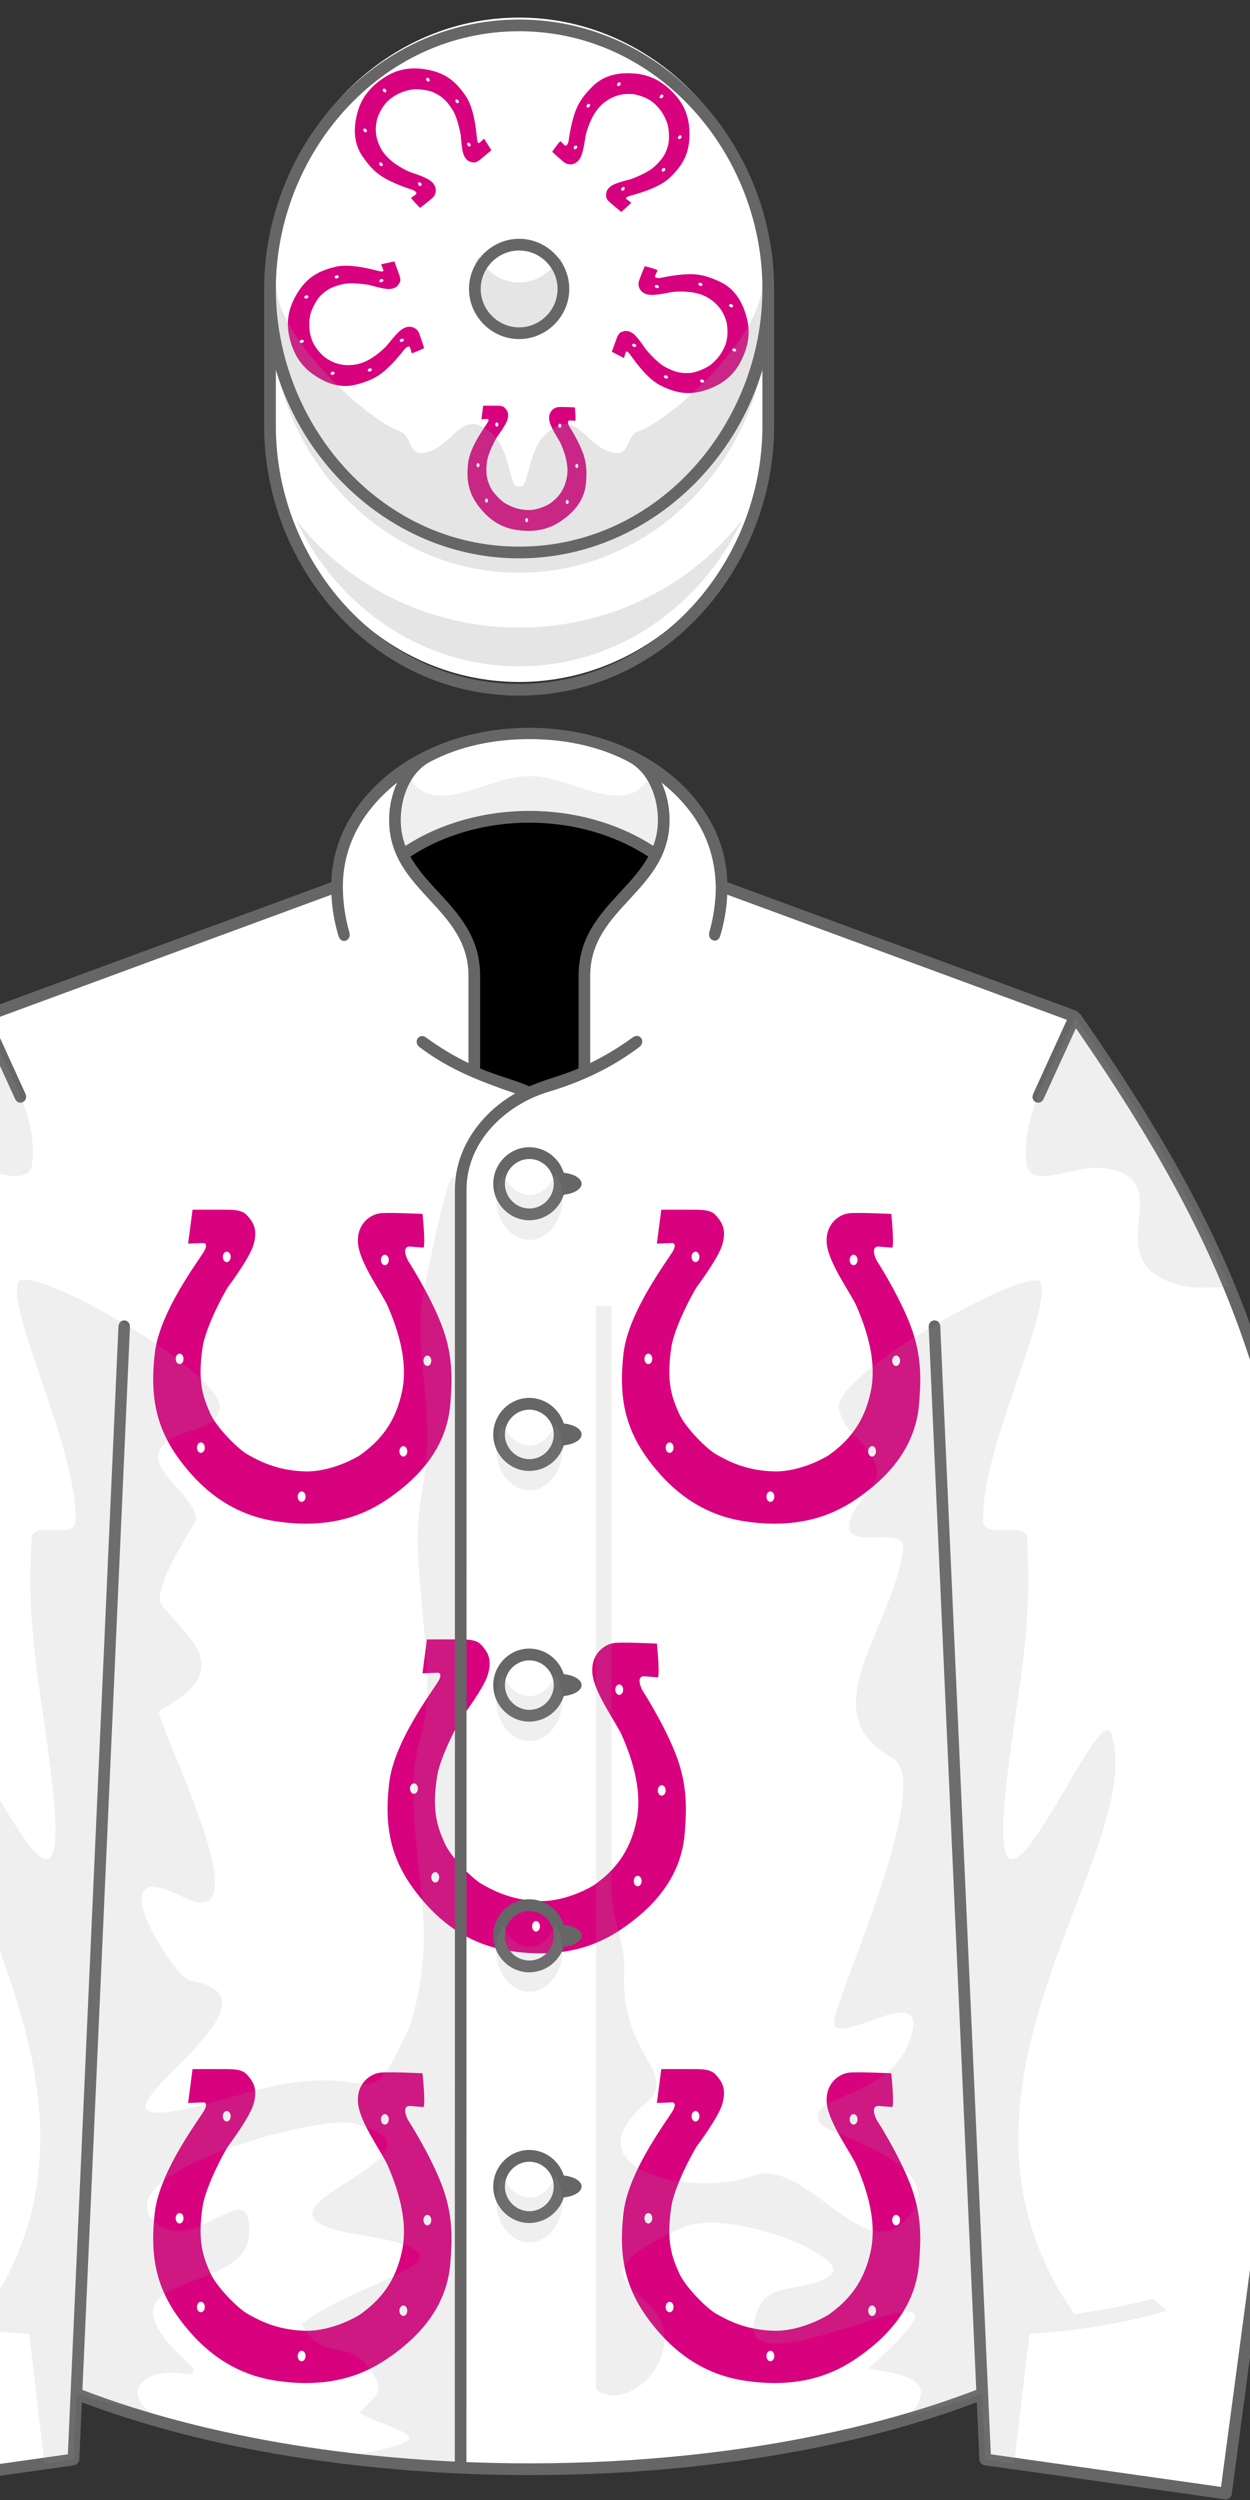 <?xml version="1.0"?>
<!DOCTYPE svg PUBLIC '-//W3C//DTD SVG 1.0//EN'
          'http://www.w3.org/TR/2001/REC-SVG-20010904/DTD/svg10.dtd'>
<svg stroke-dasharray="none" shape-rendering="auto" xmlns="http://www.w3.org/2000/svg" font-family="&apos;Dialog&apos;" text-rendering="auto" fill-opacity="1" contentScriptType="text/ecmascript" color-interpolation="auto" color-rendering="auto" preserveAspectRatio="xMidYMid meet" font-size="12" fill="black" xmlns:xlink="http://www.w3.org/1999/xlink" stroke="black" image-rendering="auto" stroke-miterlimit="10" zoomAndPan="magnify" version="1.0" stroke-linecap="square" stroke-linejoin="miter" contentStyleType="text/css" font-style="normal" stroke-width="1" stroke-dashoffset="0" font-weight="normal" stroke-opacity="1" viewBox="230 200 160 320">
<rect x="230" y="200" width="160" height="320" fill="#333333" stroke="none"/>
<!--Generated by the Batik Graphics2D SVG Generator--><defs id="genericDefs"/>
  <g>
  <g fill="white" stroke="white">
    <path d="M355.731 506.441 L356.107 514.837 L386.925 519.202 L399.771 422.891 C394.808 382.002 391.371 364.231 367.582 330.137 L322.585 313.557 C322.536 300.809 308.787 293.878 297.756 293.878 C286.73 293.878 272.972 300.816 272.926 313.558 L227.929 330.138 C204.139 364.232 200.702 382.003 195.739 422.892 L208.585 519.203 L239.403 514.838 L239.779 506.442 C258.207 513.635 278.124 516.092 297.756 516.092 C317.328 516.092 337.37 513.609 355.731 506.441 L355.731 506.441 Z" stroke="none" fill-rule="evenodd"/>
      <path fill="rgb(216,2,127)" d="M267.014 371.555 C267.014 371.555 274.491 371.532 276.811 371.555 C280.815 371.595 281.654 372.385 282.758 373.744 C284.384 375.745 285.07 377.75 283.985 381.419 C282.88 385.158 276.811 393.213 276.811 393.213 C273.203 399.399 270.409 406.138 269.851 409.713 C268.24 420.026 270.217 424.321 271.913 428.276 C273.568 432.134 279.648 438.331 282.484 439.879 C285.32 441.427 290.219 444.262 298.211 444.521 C306.203 444.779 313.599 440.08 313.599 440.08 C319.123 436.191 323.625 431.077 325.467 422.073 C327.363 412.805 323.422 403.043 321.416 398.37 C319.983 395.035 313.681 386.512 313.166 381.097 C312.648 375.681 316.453 372.962 319.097 372.587 C320.509 372.215 331.152 372.722 331.152 372.722 C331.152 372.722 331.975 380.589 331.46 382.135 L328.12 381.87 C324.768 381.354 327.09 385.735 327.09 385.735 C327.09 385.735 333.167 395.095 336.518 403.86 C339.871 412.627 339.333 419.758 338.949 425.183 C338.358 433.529 334.678 442.329 323.83 450.514 C317.932 454.967 308.076 461.156 290.221 458.441 C282.216 457.226 273.721 453.543 265.986 444.521 C257.561 434.691 254.832 425.517 256.51 411.432 C257.917 399.631 269.338 384.964 270.368 382.902 C271.399 380.838 270.11 380.838 270.11 380.838 L265.778 381.009 L267.014 371.555 L267.014 371.555 ZM276.555 386.163 C277.159 386.163 277.65 385.509 277.65 384.704 C277.65 383.897 277.159 383.245 276.555 383.245 C275.951 383.245 275.462 383.897 275.462 384.704 C275.461 385.509 275.951 386.163 276.555 386.163 L276.555 386.163 ZM320.641 387.024 C321.245 387.024 321.737 386.372 321.737 385.564 C321.737 384.76 321.246 384.107 320.641 384.107 C320.037 384.107 319.548 384.76 319.548 385.564 C319.548 386.372 320.037 387.024 320.641 387.024 L320.641 387.024 ZM332.501 415.127 C333.105 415.127 333.596 414.474 333.596 413.67 C333.596 412.862 333.106 412.21 332.501 412.21 C331.896 412.21 331.408 412.862 331.408 413.67 C331.408 414.474 331.896 415.127 332.501 415.127 L332.501 415.127 ZM325.798 440.394 C326.403 440.394 326.893 439.74 326.893 438.936 C326.893 438.13 326.404 437.476 325.798 437.476 C325.194 437.476 324.705 438.13 324.705 438.936 C324.705 439.739 325.193 440.394 325.798 440.394 L325.798 440.394 ZM297.439 453.026 C298.043 453.026 298.531 452.373 298.531 451.569 C298.531 450.761 298.043 450.109 297.439 450.109 C296.834 450.109 296.344 450.761 296.344 451.569 C296.344 452.373 296.833 453.026 297.439 453.026 L297.439 453.026 ZM269.335 439.362 C269.939 439.362 270.429 438.71 270.429 437.903 C270.429 437.098 269.938 436.445 269.335 436.445 C268.731 436.445 268.241 437.098 268.241 437.903 C268.241 438.71 268.731 439.362 269.335 439.362 L269.335 439.362 ZM263.407 414.61 C264.011 414.61 264.499 413.959 264.499 413.153 C264.499 412.346 264.01 411.695 263.407 411.695 C262.802 411.695 262.311 412.346 262.311 413.153 C262.311 413.959 262.802 414.61 263.407 414.61 L263.407 414.61 Z" fill-rule="evenodd" transform="translate(245,350) scale(0.459,0.459) translate(-246,-361)" stroke="none"/>
      <path fill="rgb(216,2,127)" d="M267.014 371.555 C267.014 371.555 274.491 371.532 276.811 371.555 C280.815 371.595 281.654 372.385 282.758 373.744 C284.384 375.745 285.07 377.75 283.985 381.419 C282.88 385.158 276.811 393.213 276.811 393.213 C273.203 399.399 270.409 406.138 269.851 409.713 C268.24 420.026 270.217 424.321 271.913 428.276 C273.568 432.134 279.648 438.331 282.484 439.879 C285.32 441.427 290.219 444.262 298.211 444.521 C306.203 444.779 313.599 440.08 313.599 440.08 C319.123 436.191 323.625 431.077 325.467 422.073 C327.363 412.805 323.422 403.043 321.416 398.37 C319.983 395.035 313.681 386.512 313.166 381.097 C312.648 375.681 316.453 372.962 319.097 372.587 C320.509 372.215 331.152 372.722 331.152 372.722 C331.152 372.722 331.975 380.589 331.46 382.135 L328.12 381.87 C324.768 381.354 327.09 385.735 327.09 385.735 C327.09 385.735 333.167 395.095 336.518 403.86 C339.871 412.627 339.333 419.758 338.949 425.183 C338.358 433.529 334.678 442.329 323.83 450.514 C317.932 454.967 308.076 461.156 290.221 458.441 C282.216 457.226 273.721 453.543 265.986 444.521 C257.561 434.691 254.832 425.517 256.51 411.432 C257.917 399.631 269.338 384.964 270.368 382.902 C271.399 380.838 270.11 380.838 270.11 380.838 L265.778 381.009 L267.014 371.555 L267.014 371.555 ZM276.555 386.163 C277.159 386.163 277.65 385.509 277.65 384.704 C277.65 383.897 277.159 383.245 276.555 383.245 C275.951 383.245 275.462 383.897 275.462 384.704 C275.461 385.509 275.951 386.163 276.555 386.163 L276.555 386.163 ZM320.641 387.024 C321.245 387.024 321.737 386.372 321.737 385.564 C321.737 384.76 321.246 384.107 320.641 384.107 C320.037 384.107 319.548 384.76 319.548 385.564 C319.548 386.372 320.037 387.024 320.641 387.024 L320.641 387.024 ZM332.501 415.127 C333.105 415.127 333.596 414.474 333.596 413.67 C333.596 412.862 333.106 412.21 332.501 412.21 C331.896 412.21 331.408 412.862 331.408 413.67 C331.408 414.474 331.896 415.127 332.501 415.127 L332.501 415.127 ZM325.798 440.394 C326.403 440.394 326.893 439.74 326.893 438.936 C326.893 438.13 326.404 437.476 325.798 437.476 C325.194 437.476 324.705 438.13 324.705 438.936 C324.705 439.739 325.193 440.394 325.798 440.394 L325.798 440.394 ZM297.439 453.026 C298.043 453.026 298.531 452.373 298.531 451.569 C298.531 450.761 298.043 450.109 297.439 450.109 C296.834 450.109 296.344 450.761 296.344 451.569 C296.344 452.373 296.833 453.026 297.439 453.026 L297.439 453.026 ZM269.335 439.362 C269.939 439.362 270.429 438.71 270.429 437.903 C270.429 437.098 269.938 436.445 269.335 436.445 C268.731 436.445 268.241 437.098 268.241 437.903 C268.241 438.71 268.731 439.362 269.335 439.362 L269.335 439.362 ZM263.407 414.61 C264.011 414.61 264.499 413.959 264.499 413.153 C264.499 412.346 264.01 411.695 263.407 411.695 C262.802 411.695 262.311 412.346 262.311 413.153 C262.311 413.959 262.802 414.61 263.407 414.61 L263.407 414.61 Z" fill-rule="evenodd" transform="translate(245,350) scale(1,1) translate(60,0) scale(0.459,0.459) translate(-246,-361)" stroke="none"/>
      <path fill="rgb(216,2,127)" d="M267.014 371.555 C267.014 371.555 274.491 371.532 276.811 371.555 C280.815 371.595 281.654 372.385 282.758 373.744 C284.384 375.745 285.07 377.75 283.985 381.419 C282.88 385.158 276.811 393.213 276.811 393.213 C273.203 399.399 270.409 406.138 269.851 409.713 C268.24 420.026 270.217 424.321 271.913 428.276 C273.568 432.134 279.648 438.331 282.484 439.879 C285.32 441.427 290.219 444.262 298.211 444.521 C306.203 444.779 313.599 440.08 313.599 440.08 C319.123 436.191 323.625 431.077 325.467 422.073 C327.363 412.805 323.422 403.043 321.416 398.37 C319.983 395.035 313.681 386.512 313.166 381.097 C312.648 375.681 316.453 372.962 319.097 372.587 C320.509 372.215 331.152 372.722 331.152 372.722 C331.152 372.722 331.975 380.589 331.46 382.135 L328.12 381.87 C324.768 381.354 327.09 385.735 327.09 385.735 C327.09 385.735 333.167 395.095 336.518 403.86 C339.871 412.627 339.333 419.758 338.949 425.183 C338.358 433.529 334.678 442.329 323.83 450.514 C317.932 454.967 308.076 461.156 290.221 458.441 C282.216 457.226 273.721 453.543 265.986 444.521 C257.561 434.691 254.832 425.517 256.51 411.432 C257.917 399.631 269.338 384.964 270.368 382.902 C271.399 380.838 270.11 380.838 270.11 380.838 L265.778 381.009 L267.014 371.555 L267.014 371.555 ZM276.555 386.163 C277.159 386.163 277.65 385.509 277.65 384.704 C277.65 383.897 277.159 383.245 276.555 383.245 C275.951 383.245 275.462 383.897 275.462 384.704 C275.461 385.509 275.951 386.163 276.555 386.163 L276.555 386.163 ZM320.641 387.024 C321.245 387.024 321.737 386.372 321.737 385.564 C321.737 384.76 321.246 384.107 320.641 384.107 C320.037 384.107 319.548 384.76 319.548 385.564 C319.548 386.372 320.037 387.024 320.641 387.024 L320.641 387.024 ZM332.501 415.127 C333.105 415.127 333.596 414.474 333.596 413.67 C333.596 412.862 333.106 412.21 332.501 412.21 C331.896 412.21 331.408 412.862 331.408 413.67 C331.408 414.474 331.896 415.127 332.501 415.127 L332.501 415.127 ZM325.798 440.394 C326.403 440.394 326.893 439.74 326.893 438.936 C326.893 438.13 326.404 437.476 325.798 437.476 C325.194 437.476 324.705 438.13 324.705 438.936 C324.705 439.739 325.193 440.394 325.798 440.394 L325.798 440.394 ZM297.439 453.026 C298.043 453.026 298.531 452.373 298.531 451.569 C298.531 450.761 298.043 450.109 297.439 450.109 C296.834 450.109 296.344 450.761 296.344 451.569 C296.344 452.373 296.833 453.026 297.439 453.026 L297.439 453.026 ZM269.335 439.362 C269.939 439.362 270.429 438.71 270.429 437.903 C270.429 437.098 269.938 436.445 269.335 436.445 C268.731 436.445 268.241 437.098 268.241 437.903 C268.241 438.71 268.731 439.362 269.335 439.362 L269.335 439.362 ZM263.407 414.61 C264.011 414.61 264.499 413.959 264.499 413.153 C264.499 412.346 264.01 411.695 263.407 411.695 C262.802 411.695 262.311 412.346 262.311 413.153 C262.311 413.959 262.802 414.61 263.407 414.61 L263.407 414.61 Z" fill-rule="evenodd" transform="translate(245,350) scale(1,1) translate(60,0) scale(1,1) translate(-30,55) scale(0.459,0.459) translate(-246,-361)" stroke="none"/>
      <path fill="rgb(216,2,127)" d="M267.014 371.555 C267.014 371.555 274.491 371.532 276.811 371.555 C280.815 371.595 281.654 372.385 282.758 373.744 C284.384 375.745 285.07 377.75 283.985 381.419 C282.88 385.158 276.811 393.213 276.811 393.213 C273.203 399.399 270.409 406.138 269.851 409.713 C268.24 420.026 270.217 424.321 271.913 428.276 C273.568 432.134 279.648 438.331 282.484 439.879 C285.32 441.427 290.219 444.262 298.211 444.521 C306.203 444.779 313.599 440.08 313.599 440.08 C319.123 436.191 323.625 431.077 325.467 422.073 C327.363 412.805 323.422 403.043 321.416 398.37 C319.983 395.035 313.681 386.512 313.166 381.097 C312.648 375.681 316.453 372.962 319.097 372.587 C320.509 372.215 331.152 372.722 331.152 372.722 C331.152 372.722 331.975 380.589 331.46 382.135 L328.12 381.87 C324.768 381.354 327.09 385.735 327.09 385.735 C327.09 385.735 333.167 395.095 336.518 403.86 C339.871 412.627 339.333 419.758 338.949 425.183 C338.358 433.529 334.678 442.329 323.83 450.514 C317.932 454.967 308.076 461.156 290.221 458.441 C282.216 457.226 273.721 453.543 265.986 444.521 C257.561 434.691 254.832 425.517 256.51 411.432 C257.917 399.631 269.338 384.964 270.368 382.902 C271.399 380.838 270.11 380.838 270.11 380.838 L265.778 381.009 L267.014 371.555 L267.014 371.555 ZM276.555 386.163 C277.159 386.163 277.65 385.509 277.65 384.704 C277.65 383.897 277.159 383.245 276.555 383.245 C275.951 383.245 275.462 383.897 275.462 384.704 C275.461 385.509 275.951 386.163 276.555 386.163 L276.555 386.163 ZM320.641 387.024 C321.245 387.024 321.737 386.372 321.737 385.564 C321.737 384.76 321.246 384.107 320.641 384.107 C320.037 384.107 319.548 384.76 319.548 385.564 C319.548 386.372 320.037 387.024 320.641 387.024 L320.641 387.024 ZM332.501 415.127 C333.105 415.127 333.596 414.474 333.596 413.67 C333.596 412.862 333.106 412.21 332.501 412.21 C331.896 412.21 331.408 412.862 331.408 413.67 C331.408 414.474 331.896 415.127 332.501 415.127 L332.501 415.127 ZM325.798 440.394 C326.403 440.394 326.893 439.74 326.893 438.936 C326.893 438.13 326.404 437.476 325.798 437.476 C325.194 437.476 324.705 438.13 324.705 438.936 C324.705 439.739 325.193 440.394 325.798 440.394 L325.798 440.394 ZM297.439 453.026 C298.043 453.026 298.531 452.373 298.531 451.569 C298.531 450.761 298.043 450.109 297.439 450.109 C296.834 450.109 296.344 450.761 296.344 451.569 C296.344 452.373 296.833 453.026 297.439 453.026 L297.439 453.026 ZM269.335 439.362 C269.939 439.362 270.429 438.71 270.429 437.903 C270.429 437.098 269.938 436.445 269.335 436.445 C268.731 436.445 268.241 437.098 268.241 437.903 C268.241 438.71 268.731 439.362 269.335 439.362 L269.335 439.362 ZM263.407 414.61 C264.011 414.61 264.499 413.959 264.499 413.153 C264.499 412.346 264.01 411.695 263.407 411.695 C262.802 411.695 262.311 412.346 262.311 413.153 C262.311 413.959 262.802 414.61 263.407 414.61 L263.407 414.61 Z" fill-rule="evenodd" transform="translate(245,350) scale(1,1) translate(60,0) scale(1,1) translate(-30,55) scale(1,1) translate(-30,55) scale(0.459,0.459) translate(-246,-361)" stroke="none"/>
      <path fill="rgb(216,2,127)" d="M267.014 371.555 C267.014 371.555 274.491 371.532 276.811 371.555 C280.815 371.595 281.654 372.385 282.758 373.744 C284.384 375.745 285.07 377.75 283.985 381.419 C282.88 385.158 276.811 393.213 276.811 393.213 C273.203 399.399 270.409 406.138 269.851 409.713 C268.24 420.026 270.217 424.321 271.913 428.276 C273.568 432.134 279.648 438.331 282.484 439.879 C285.32 441.427 290.219 444.262 298.211 444.521 C306.203 444.779 313.599 440.08 313.599 440.08 C319.123 436.191 323.625 431.077 325.467 422.073 C327.363 412.805 323.422 403.043 321.416 398.37 C319.983 395.035 313.681 386.512 313.166 381.097 C312.648 375.681 316.453 372.962 319.097 372.587 C320.509 372.215 331.152 372.722 331.152 372.722 C331.152 372.722 331.975 380.589 331.46 382.135 L328.12 381.87 C324.768 381.354 327.09 385.735 327.09 385.735 C327.09 385.735 333.167 395.095 336.518 403.86 C339.871 412.627 339.333 419.758 338.949 425.183 C338.358 433.529 334.678 442.329 323.83 450.514 C317.932 454.967 308.076 461.156 290.221 458.441 C282.216 457.226 273.721 453.543 265.986 444.521 C257.561 434.691 254.832 425.517 256.51 411.432 C257.917 399.631 269.338 384.964 270.368 382.902 C271.399 380.838 270.11 380.838 270.11 380.838 L265.778 381.009 L267.014 371.555 L267.014 371.555 ZM276.555 386.163 C277.159 386.163 277.65 385.509 277.65 384.704 C277.65 383.897 277.159 383.245 276.555 383.245 C275.951 383.245 275.462 383.897 275.462 384.704 C275.461 385.509 275.951 386.163 276.555 386.163 L276.555 386.163 ZM320.641 387.024 C321.245 387.024 321.737 386.372 321.737 385.564 C321.737 384.76 321.246 384.107 320.641 384.107 C320.037 384.107 319.548 384.76 319.548 385.564 C319.548 386.372 320.037 387.024 320.641 387.024 L320.641 387.024 ZM332.501 415.127 C333.105 415.127 333.596 414.474 333.596 413.67 C333.596 412.862 333.106 412.21 332.501 412.21 C331.896 412.21 331.408 412.862 331.408 413.67 C331.408 414.474 331.896 415.127 332.501 415.127 L332.501 415.127 ZM325.798 440.394 C326.403 440.394 326.893 439.74 326.893 438.936 C326.893 438.13 326.404 437.476 325.798 437.476 C325.194 437.476 324.705 438.13 324.705 438.936 C324.705 439.739 325.193 440.394 325.798 440.394 L325.798 440.394 ZM297.439 453.026 C298.043 453.026 298.531 452.373 298.531 451.569 C298.531 450.761 298.043 450.109 297.439 450.109 C296.834 450.109 296.344 450.761 296.344 451.569 C296.344 452.373 296.833 453.026 297.439 453.026 L297.439 453.026 ZM269.335 439.362 C269.939 439.362 270.429 438.71 270.429 437.903 C270.429 437.098 269.938 436.445 269.335 436.445 C268.731 436.445 268.241 437.098 268.241 437.903 C268.241 438.71 268.731 439.362 269.335 439.362 L269.335 439.362 ZM263.407 414.61 C264.011 414.61 264.499 413.959 264.499 413.153 C264.499 412.346 264.01 411.695 263.407 411.695 C262.802 411.695 262.311 412.346 262.311 413.153 C262.311 413.959 262.802 414.61 263.407 414.61 L263.407 414.61 Z" fill-rule="evenodd" transform="translate(245,350) scale(1,1) translate(60,0) scale(1,1) translate(-30,55) scale(1,1) translate(-30,55) scale(1,1) translate(60,0) scale(0.459,0.459) translate(-246,-361)" stroke="none"/>
      <path d="M367.582 330.111 L349.596 369.549 L356.108 514.811 L386.926 519.176 L399.772 422.865 C394.809 381.977 391.371 364.205 367.582 330.111 L367.582 330.111 ZM227.929 330.111 L245.914 369.549 L239.403 514.811 L208.585 519.176 L195.739 422.865 C200.703 381.977 204.14 364.205 227.929 330.111 L227.929 330.111 Z" fill-rule="evenodd" transform="translate(245,350) scale(1,1) translate(60,0) scale(1,1) translate(-30,55) scale(1,1) translate(-30,55) scale(1,1) translate(60,0) scale(1,1) translate(-305,-460)" stroke="none"/>
      <path d="M328.338 253.555 C328.338 272.136 314.013 287.29 296.449 287.29 C278.885 287.29 264.559 272.136 264.559 253.555 C264.559 247.564 264.559 241.976 264.559 235.985 C264.559 217.404 278.884 202.251 296.449 202.251 C314.013 202.251 328.338 217.405 328.338 235.985 C328.338 241.976 328.338 247.563 328.338 253.555 L328.338 253.555 Z" fill-rule="evenodd" transform="translate(245,350) scale(1,1) translate(60,0) scale(1,1) translate(-30,55) scale(1,1) translate(-30,55) scale(1,1) translate(60,0) scale(1,1) translate(-305,-460)" stroke="none"/>
      <path fill="rgb(216,2,127)" d="M267.014 371.555 C267.014 371.555 274.491 371.532 276.811 371.555 C280.815 371.595 281.654 372.385 282.758 373.744 C284.384 375.745 285.07 377.75 283.985 381.419 C282.88 385.158 276.811 393.213 276.811 393.213 C273.203 399.399 270.409 406.138 269.851 409.713 C268.24 420.026 270.217 424.321 271.913 428.276 C273.568 432.134 279.648 438.331 282.484 439.879 C285.32 441.427 290.219 444.262 298.211 444.521 C306.203 444.779 313.599 440.08 313.599 440.08 C319.123 436.191 323.625 431.077 325.467 422.073 C327.363 412.805 323.422 403.043 321.416 398.37 C319.983 395.035 313.681 386.512 313.166 381.097 C312.648 375.681 316.453 372.962 319.097 372.587 C320.509 372.215 331.152 372.722 331.152 372.722 C331.152 372.722 331.975 380.589 331.46 382.135 L328.12 381.87 C324.768 381.354 327.09 385.735 327.09 385.735 C327.09 385.735 333.167 395.095 336.518 403.86 C339.871 412.627 339.333 419.758 338.949 425.183 C338.358 433.529 334.678 442.329 323.83 450.514 C317.932 454.967 308.076 461.156 290.221 458.441 C282.216 457.226 273.721 453.543 265.986 444.521 C257.561 434.691 254.832 425.517 256.51 411.432 C257.917 399.631 269.338 384.964 270.368 382.902 C271.399 380.838 270.11 380.838 270.11 380.838 L265.778 381.009 L267.014 371.555 L267.014 371.555 ZM276.555 386.163 C277.159 386.163 277.65 385.509 277.65 384.704 C277.65 383.897 277.159 383.245 276.555 383.245 C275.951 383.245 275.462 383.897 275.462 384.704 C275.461 385.509 275.951 386.163 276.555 386.163 L276.555 386.163 ZM320.641 387.024 C321.245 387.024 321.737 386.372 321.737 385.564 C321.737 384.76 321.246 384.107 320.641 384.107 C320.037 384.107 319.548 384.76 319.548 385.564 C319.548 386.372 320.037 387.024 320.641 387.024 L320.641 387.024 ZM332.501 415.127 C333.105 415.127 333.596 414.474 333.596 413.67 C333.596 412.862 333.106 412.21 332.501 412.21 C331.896 412.21 331.408 412.862 331.408 413.67 C331.408 414.474 331.896 415.127 332.501 415.127 L332.501 415.127 ZM325.798 440.394 C326.403 440.394 326.893 439.74 326.893 438.936 C326.893 438.13 326.404 437.476 325.798 437.476 C325.194 437.476 324.705 438.13 324.705 438.936 C324.705 439.739 325.193 440.394 325.798 440.394 L325.798 440.394 ZM297.439 453.026 C298.043 453.026 298.531 452.373 298.531 451.569 C298.531 450.761 298.043 450.109 297.439 450.109 C296.834 450.109 296.344 450.761 296.344 451.569 C296.344 452.373 296.833 453.026 297.439 453.026 L297.439 453.026 ZM269.335 439.362 C269.939 439.362 270.429 438.71 270.429 437.903 C270.429 437.098 269.938 436.445 269.335 436.445 C268.731 436.445 268.241 437.098 268.241 437.903 C268.241 438.71 268.731 439.362 269.335 439.362 L269.335 439.362 ZM263.407 414.61 C264.011 414.61 264.499 413.959 264.499 413.153 C264.499 412.346 264.01 411.695 263.407 411.695 C262.802 411.695 262.311 412.346 262.311 413.153 C262.311 413.959 262.802 414.61 263.407 414.61 L263.407 414.61 Z" fill-rule="evenodd" transform="translate(245,350) scale(1,1) translate(60,0) scale(1,1) translate(-30,55) scale(1,1) translate(-30,55) scale(1,1) translate(60,0) scale(1,1) translate(-17,-210) scale(0.183,0.183) translate(-246,-361)" stroke="none"/>
      <path fill="rgb(216,2,127)" d="M267.014 371.555 C267.014 371.555 274.491 371.532 276.811 371.555 C280.815 371.595 281.654 372.385 282.758 373.744 C284.384 375.745 285.07 377.75 283.985 381.419 C282.88 385.158 276.811 393.213 276.811 393.213 C273.203 399.399 270.409 406.138 269.851 409.713 C268.24 420.026 270.217 424.321 271.913 428.276 C273.568 432.134 279.648 438.331 282.484 439.879 C285.32 441.427 290.219 444.262 298.211 444.521 C306.203 444.779 313.599 440.08 313.599 440.08 C319.123 436.191 323.625 431.077 325.467 422.073 C327.363 412.805 323.422 403.043 321.416 398.37 C319.983 395.035 313.681 386.512 313.166 381.097 C312.648 375.681 316.453 372.962 319.097 372.587 C320.509 372.215 331.152 372.722 331.152 372.722 C331.152 372.722 331.975 380.589 331.46 382.135 L328.12 381.87 C324.768 381.354 327.09 385.735 327.09 385.735 C327.09 385.735 333.167 395.095 336.518 403.86 C339.871 412.627 339.333 419.758 338.949 425.183 C338.358 433.529 334.678 442.329 323.83 450.514 C317.932 454.967 308.076 461.156 290.221 458.441 C282.216 457.226 273.721 453.543 265.986 444.521 C257.561 434.691 254.832 425.517 256.51 411.432 C257.917 399.631 269.338 384.964 270.368 382.902 C271.399 380.838 270.11 380.838 270.11 380.838 L265.778 381.009 L267.014 371.555 L267.014 371.555 ZM276.555 386.163 C277.159 386.163 277.65 385.509 277.65 384.704 C277.65 383.897 277.159 383.245 276.555 383.245 C275.951 383.245 275.462 383.897 275.462 384.704 C275.461 385.509 275.951 386.163 276.555 386.163 L276.555 386.163 ZM320.641 387.024 C321.245 387.024 321.737 386.372 321.737 385.564 C321.737 384.76 321.246 384.107 320.641 384.107 C320.037 384.107 319.548 384.76 319.548 385.564 C319.548 386.372 320.037 387.024 320.641 387.024 L320.641 387.024 ZM332.501 415.127 C333.105 415.127 333.596 414.474 333.596 413.67 C333.596 412.862 333.106 412.21 332.501 412.21 C331.896 412.21 331.408 412.862 331.408 413.67 C331.408 414.474 331.896 415.127 332.501 415.127 L332.501 415.127 ZM325.798 440.394 C326.403 440.394 326.893 439.74 326.893 438.936 C326.893 438.13 326.404 437.476 325.798 437.476 C325.194 437.476 324.705 438.13 324.705 438.936 C324.705 439.739 325.193 440.394 325.798 440.394 L325.798 440.394 ZM297.439 453.026 C298.043 453.026 298.531 452.373 298.531 451.569 C298.531 450.761 298.043 450.109 297.439 450.109 C296.834 450.109 296.344 450.761 296.344 451.569 C296.344 452.373 296.833 453.026 297.439 453.026 L297.439 453.026 ZM269.335 439.362 C269.939 439.362 270.429 438.71 270.429 437.903 C270.429 437.098 269.938 436.445 269.335 436.445 C268.731 436.445 268.241 437.098 268.241 437.903 C268.241 438.71 268.731 439.362 269.335 439.362 L269.335 439.362 ZM263.407 414.61 C264.011 414.61 264.499 413.959 264.499 413.153 C264.499 412.346 264.01 411.695 263.407 411.695 C262.802 411.695 262.311 412.346 262.311 413.153 C262.311 413.959 262.802 414.61 263.407 414.61 L263.407 414.61 Z" fill-rule="evenodd" transform="translate(245,350) scale(1,1) translate(60,0) scale(1,1) translate(-30,55) scale(1,1) translate(-30,55) scale(1,1) translate(60,0) scale(1,1) translate(-17,-210) scale(1,1) translate(30,-8) rotate(-70) translate(-10,-10) scale(0.183,0.183) translate(-246,-361)" stroke="none"/>
      <path fill="rgb(216,2,127)" d="M267.014 371.555 C267.014 371.555 274.491 371.532 276.811 371.555 C280.815 371.595 281.654 372.385 282.758 373.744 C284.384 375.745 285.07 377.75 283.985 381.419 C282.88 385.158 276.811 393.213 276.811 393.213 C273.203 399.399 270.409 406.138 269.851 409.713 C268.24 420.026 270.217 424.321 271.913 428.276 C273.568 432.134 279.648 438.331 282.484 439.879 C285.32 441.427 290.219 444.262 298.211 444.521 C306.203 444.779 313.599 440.08 313.599 440.08 C319.123 436.191 323.625 431.077 325.467 422.073 C327.363 412.805 323.422 403.043 321.416 398.37 C319.983 395.035 313.681 386.512 313.166 381.097 C312.648 375.681 316.453 372.962 319.097 372.587 C320.509 372.215 331.152 372.722 331.152 372.722 C331.152 372.722 331.975 380.589 331.46 382.135 L328.12 381.87 C324.768 381.354 327.09 385.735 327.09 385.735 C327.09 385.735 333.167 395.095 336.518 403.86 C339.871 412.627 339.333 419.758 338.949 425.183 C338.358 433.529 334.678 442.329 323.83 450.514 C317.932 454.967 308.076 461.156 290.221 458.441 C282.216 457.226 273.721 453.543 265.986 444.521 C257.561 434.691 254.832 425.517 256.51 411.432 C257.917 399.631 269.338 384.964 270.368 382.902 C271.399 380.838 270.11 380.838 270.11 380.838 L265.778 381.009 L267.014 371.555 L267.014 371.555 ZM276.555 386.163 C277.159 386.163 277.65 385.509 277.65 384.704 C277.65 383.897 277.159 383.245 276.555 383.245 C275.951 383.245 275.462 383.897 275.462 384.704 C275.461 385.509 275.951 386.163 276.555 386.163 L276.555 386.163 ZM320.641 387.024 C321.245 387.024 321.737 386.372 321.737 385.564 C321.737 384.76 321.246 384.107 320.641 384.107 C320.037 384.107 319.548 384.76 319.548 385.564 C319.548 386.372 320.037 387.024 320.641 387.024 L320.641 387.024 ZM332.501 415.127 C333.105 415.127 333.596 414.474 333.596 413.67 C333.596 412.862 333.106 412.21 332.501 412.21 C331.896 412.21 331.408 412.862 331.408 413.67 C331.408 414.474 331.896 415.127 332.501 415.127 L332.501 415.127 ZM325.798 440.394 C326.403 440.394 326.893 439.74 326.893 438.936 C326.893 438.13 326.404 437.476 325.798 437.476 C325.194 437.476 324.705 438.13 324.705 438.936 C324.705 439.739 325.193 440.394 325.798 440.394 L325.798 440.394 ZM297.439 453.026 C298.043 453.026 298.531 452.373 298.531 451.569 C298.531 450.761 298.043 450.109 297.439 450.109 C296.834 450.109 296.344 450.761 296.344 451.569 C296.344 452.373 296.833 453.026 297.439 453.026 L297.439 453.026 ZM269.335 439.362 C269.939 439.362 270.429 438.71 270.429 437.903 C270.429 437.098 269.938 436.445 269.335 436.445 C268.731 436.445 268.241 437.098 268.241 437.903 C268.241 438.71 268.731 439.362 269.335 439.362 L269.335 439.362 ZM263.407 414.61 C264.011 414.61 264.499 413.959 264.499 413.153 C264.499 412.346 264.01 411.695 263.407 411.695 C262.802 411.695 262.311 412.346 262.311 413.153 C262.311 413.959 262.802 414.61 263.407 414.61 L263.407 414.61 Z" fill-rule="evenodd" transform="translate(245,350) scale(1,1) translate(60,0) scale(1,1) translate(-30,55) scale(1,1) translate(-30,55) scale(1,1) translate(60,0) scale(1,1) translate(-17,-210) scale(1,1) translate(30,-8) rotate(-70) translate(-10,-10) scale(1,1) translate(10,10) rotate(70) translate(-8,-25) rotate(-140) translate(-10,-10) scale(0.183,0.183) translate(-246,-361)" stroke="none"/>
      <path fill="rgb(216,2,127)" d="M267.014 371.555 C267.014 371.555 274.491 371.532 276.811 371.555 C280.815 371.595 281.654 372.385 282.758 373.744 C284.384 375.745 285.07 377.75 283.985 381.419 C282.88 385.158 276.811 393.213 276.811 393.213 C273.203 399.399 270.409 406.138 269.851 409.713 C268.24 420.026 270.217 424.321 271.913 428.276 C273.568 432.134 279.648 438.331 282.484 439.879 C285.32 441.427 290.219 444.262 298.211 444.521 C306.203 444.779 313.599 440.08 313.599 440.08 C319.123 436.191 323.625 431.077 325.467 422.073 C327.363 412.805 323.422 403.043 321.416 398.37 C319.983 395.035 313.681 386.512 313.166 381.097 C312.648 375.681 316.453 372.962 319.097 372.587 C320.509 372.215 331.152 372.722 331.152 372.722 C331.152 372.722 331.975 380.589 331.46 382.135 L328.12 381.87 C324.768 381.354 327.09 385.735 327.09 385.735 C327.09 385.735 333.167 395.095 336.518 403.86 C339.871 412.627 339.333 419.758 338.949 425.183 C338.358 433.529 334.678 442.329 323.83 450.514 C317.932 454.967 308.076 461.156 290.221 458.441 C282.216 457.226 273.721 453.543 265.986 444.521 C257.561 434.691 254.832 425.517 256.51 411.432 C257.917 399.631 269.338 384.964 270.368 382.902 C271.399 380.838 270.11 380.838 270.11 380.838 L265.778 381.009 L267.014 371.555 L267.014 371.555 ZM276.555 386.163 C277.159 386.163 277.65 385.509 277.65 384.704 C277.65 383.897 277.159 383.245 276.555 383.245 C275.951 383.245 275.462 383.897 275.462 384.704 C275.461 385.509 275.951 386.163 276.555 386.163 L276.555 386.163 ZM320.641 387.024 C321.245 387.024 321.737 386.372 321.737 385.564 C321.737 384.76 321.246 384.107 320.641 384.107 C320.037 384.107 319.548 384.76 319.548 385.564 C319.548 386.372 320.037 387.024 320.641 387.024 L320.641 387.024 ZM332.501 415.127 C333.105 415.127 333.596 414.474 333.596 413.67 C333.596 412.862 333.106 412.21 332.501 412.21 C331.896 412.21 331.408 412.862 331.408 413.67 C331.408 414.474 331.896 415.127 332.501 415.127 L332.501 415.127 ZM325.798 440.394 C326.403 440.394 326.893 439.74 326.893 438.936 C326.893 438.13 326.404 437.476 325.798 437.476 C325.194 437.476 324.705 438.13 324.705 438.936 C324.705 439.739 325.193 440.394 325.798 440.394 L325.798 440.394 ZM297.439 453.026 C298.043 453.026 298.531 452.373 298.531 451.569 C298.531 450.761 298.043 450.109 297.439 450.109 C296.834 450.109 296.344 450.761 296.344 451.569 C296.344 452.373 296.833 453.026 297.439 453.026 L297.439 453.026 ZM269.335 439.362 C269.939 439.362 270.429 438.71 270.429 437.903 C270.429 437.098 269.938 436.445 269.335 436.445 C268.731 436.445 268.241 437.098 268.241 437.903 C268.241 438.71 268.731 439.362 269.335 439.362 L269.335 439.362 ZM263.407 414.61 C264.011 414.61 264.499 413.959 264.499 413.153 C264.499 412.346 264.01 411.695 263.407 411.695 C262.802 411.695 262.311 412.346 262.311 413.153 C262.311 413.959 262.802 414.61 263.407 414.61 L263.407 414.61 Z" fill-rule="evenodd" transform="translate(245,350) scale(1,1) translate(60,0) scale(1,1) translate(-30,55) scale(1,1) translate(-30,55) scale(1,1) translate(60,0) scale(1,1) translate(-17,-210) scale(1,1) translate(30,-8) rotate(-70) translate(-10,-10) scale(1,1) translate(10,10) rotate(70) translate(-8,-25) rotate(-140) translate(-10,-10) scale(1,1) translate(10,10) rotate(140) translate(-27,0) rotate(-220) translate(-10,-10) scale(0.183,0.183) translate(-246,-361)" stroke="none"/>
      <path fill="rgb(216,2,127)" d="M267.014 371.555 C267.014 371.555 274.491 371.532 276.811 371.555 C280.815 371.595 281.654 372.385 282.758 373.744 C284.384 375.745 285.07 377.75 283.985 381.419 C282.88 385.158 276.811 393.213 276.811 393.213 C273.203 399.399 270.409 406.138 269.851 409.713 C268.24 420.026 270.217 424.321 271.913 428.276 C273.568 432.134 279.648 438.331 282.484 439.879 C285.32 441.427 290.219 444.262 298.211 444.521 C306.203 444.779 313.599 440.08 313.599 440.08 C319.123 436.191 323.625 431.077 325.467 422.073 C327.363 412.805 323.422 403.043 321.416 398.37 C319.983 395.035 313.681 386.512 313.166 381.097 C312.648 375.681 316.453 372.962 319.097 372.587 C320.509 372.215 331.152 372.722 331.152 372.722 C331.152 372.722 331.975 380.589 331.46 382.135 L328.12 381.87 C324.768 381.354 327.09 385.735 327.09 385.735 C327.09 385.735 333.167 395.095 336.518 403.86 C339.871 412.627 339.333 419.758 338.949 425.183 C338.358 433.529 334.678 442.329 323.83 450.514 C317.932 454.967 308.076 461.156 290.221 458.441 C282.216 457.226 273.721 453.543 265.986 444.521 C257.561 434.691 254.832 425.517 256.51 411.432 C257.917 399.631 269.338 384.964 270.368 382.902 C271.399 380.838 270.11 380.838 270.11 380.838 L265.778 381.009 L267.014 371.555 L267.014 371.555 ZM276.555 386.163 C277.159 386.163 277.65 385.509 277.65 384.704 C277.65 383.897 277.159 383.245 276.555 383.245 C275.951 383.245 275.462 383.897 275.462 384.704 C275.461 385.509 275.951 386.163 276.555 386.163 L276.555 386.163 ZM320.641 387.024 C321.245 387.024 321.737 386.372 321.737 385.564 C321.737 384.76 321.246 384.107 320.641 384.107 C320.037 384.107 319.548 384.76 319.548 385.564 C319.548 386.372 320.037 387.024 320.641 387.024 L320.641 387.024 ZM332.501 415.127 C333.105 415.127 333.596 414.474 333.596 413.67 C333.596 412.862 333.106 412.21 332.501 412.21 C331.896 412.21 331.408 412.862 331.408 413.67 C331.408 414.474 331.896 415.127 332.501 415.127 L332.501 415.127 ZM325.798 440.394 C326.403 440.394 326.893 439.74 326.893 438.936 C326.893 438.13 326.404 437.476 325.798 437.476 C325.194 437.476 324.705 438.13 324.705 438.936 C324.705 439.739 325.193 440.394 325.798 440.394 L325.798 440.394 ZM297.439 453.026 C298.043 453.026 298.531 452.373 298.531 451.569 C298.531 450.761 298.043 450.109 297.439 450.109 C296.834 450.109 296.344 450.761 296.344 451.569 C296.344 452.373 296.833 453.026 297.439 453.026 L297.439 453.026 ZM269.335 439.362 C269.939 439.362 270.429 438.71 270.429 437.903 C270.429 437.098 269.938 436.445 269.335 436.445 C268.731 436.445 268.241 437.098 268.241 437.903 C268.241 438.71 268.731 439.362 269.335 439.362 L269.335 439.362 ZM263.407 414.61 C264.011 414.61 264.499 413.959 264.499 413.153 C264.499 412.346 264.01 411.695 263.407 411.695 C262.802 411.695 262.311 412.346 262.311 413.153 C262.311 413.959 262.802 414.61 263.407 414.61 L263.407 414.61 Z" fill-rule="evenodd" transform="translate(245,350) scale(1,1) translate(60,0) scale(1,1) translate(-30,55) scale(1,1) translate(-30,55) scale(1,1) translate(60,0) scale(1,1) translate(-17,-210) scale(1,1) translate(30,-8) rotate(-70) translate(-10,-10) scale(1,1) translate(10,10) rotate(70) translate(-8,-25) rotate(-140) translate(-10,-10) scale(1,1) translate(10,10) rotate(140) translate(-27,0) rotate(-220) translate(-10,-10) scale(1,1) translate(10,10) rotate(220) translate(-8,25) rotate(-290) translate(-10,-10) scale(0.183,0.183) translate(-246,-361)" stroke="none"/>
    </g>
    <g fill="rgb(153,153,153)" fill-opacity="0.247" transform="translate(245,350) scale(1,1) translate(60,0) scale(1,1) translate(-30,55) scale(1,1) translate(-30,55) scale(1,1) translate(60,0) scale(1,1) translate(-17,-210) scale(1,1) translate(30,-8) rotate(-70) translate(-10,-10) scale(1,1) translate(10,10) rotate(70) translate(-8,-25) rotate(-140) translate(-10,-10) scale(1,1) translate(10,10) rotate(140) translate(-27,0) rotate(-220) translate(-10,-10) scale(1,1) translate(10,10) rotate(220) translate(-8,25) rotate(-290) translate(-10,-10) scale(1,1) translate(10,10) rotate(290) translate(-275,-242)" stroke-opacity="0.247" stroke="rgb(153,153,153)">
    <path d="M328.338 239.651 C328.338 258.191 314.013 273.312 296.448 273.312 C278.884 273.312 264.558 258.191 264.558 239.651 C264.558 238.609 264.558 237.572 264.558 236.534 L265.343 236.534 C265.531 243.207 276.854 253.697 281.217 255.225 C282.689 255.74 282.275 258.115 283.978 257.991 C287.373 257.743 288.697 253.27 291.417 254.481 C294.824 255.998 294.747 259.337 295.806 261.965 C295.966 262.362 296.93 262.362 297.09 261.965 C298.15 259.337 298.071 255.998 301.478 254.481 C304.199 253.27 305.523 257.743 308.917 257.991 C310.62 258.115 310.206 255.74 311.679 255.225 C316.041 253.696 327.367 243.206 327.554 236.534 L328.337 236.534 C328.338 237.572 328.338 238.609 328.338 239.651 L328.338 239.651 ZM301.661 232.849 C302.176 233.823 302.472 234.953 302.472 236.156 C302.472 239.799 299.766 242.77 296.449 242.77 C293.131 242.77 290.426 239.799 290.426 236.156 C290.426 234.953 290.722 233.823 291.237 232.849 C292.281 234.823 294.228 236.156 296.45 236.156 C298.672 236.156 300.617 234.823 301.661 232.849 L301.661 232.849 ZM325.026 266.496 C319.802 277.616 308.946 285.29 296.448 285.29 C283.95 285.29 273.095 277.616 267.871 266.496 C274.329 274.873 284.74 280.329 296.448 280.329 C308.156 280.33 318.568 274.873 325.026 266.496 L325.026 266.496 Z" stroke="none" fill-rule="evenodd"/>
    </g>
    <g fill="rgb(102,102,102)" transform="translate(245,350) scale(1,1) translate(60,0) scale(1,1) translate(-30,55) scale(1,1) translate(-30,55) scale(1,1) translate(60,0) scale(1,1) translate(-17,-210) scale(1,1) translate(30,-8) rotate(-70) translate(-10,-10) scale(1,1) translate(10,10) rotate(70) translate(-8,-25) rotate(-140) translate(-10,-10) scale(1,1) translate(10,10) rotate(140) translate(-27,0) rotate(-220) translate(-10,-10) scale(1,1) translate(10,10) rotate(220) translate(-8,25) rotate(-290) translate(-10,-10) scale(1,1) translate(10,10) rotate(290) translate(-275,-242)" stroke="rgb(102,102,102)">
    <path d="M329.088 254.555 C329.088 272.609 315.078 289.04 296.449 289.04 C277.819 289.04 263.809 272.609 263.809 254.555 L263.809 236.985 C263.809 218.932 277.819 202.501 296.449 202.501 C315.078 202.501 329.088 218.932 329.088 236.985 L329.088 254.555 L329.088 254.555 ZM296.448 230.566 C299.963 230.566 302.867 233.471 302.867 236.985 C302.867 240.499 299.963 243.404 296.448 243.404 C292.934 243.404 290.029 240.498 290.029 236.985 C290.029 233.472 292.935 230.566 296.448 230.566 L296.448 230.566 ZM296.448 232.066 C293.757 232.066 291.529 234.294 291.529 236.985 C291.529 239.676 293.757 241.904 296.448 241.904 C299.14 241.904 301.367 239.676 301.367 236.985 C301.367 234.293 299.141 232.066 296.448 232.066 L296.448 232.066 ZM327.588 247.352 C323.484 261.039 311.092 271.469 296.449 271.469 C281.804 271.469 269.412 261.037 265.309 247.349 L265.309 254.554 C265.309 271.789 278.639 287.539 296.449 287.539 C314.259 287.539 327.588 271.789 327.588 254.554 L327.588 247.352 L327.588 247.352 ZM296.449 269.969 C314.264 269.969 327.588 254.226 327.588 236.984 C327.588 219.749 314.259 204 296.449 204 C278.639 204 265.309 219.75 265.309 236.984 C265.309 254.226 278.634 269.969 296.449 269.969 L296.449 269.969 Z" stroke="none" fill-rule="evenodd"/>
      <path fill="black" d="M290.659 337.227 C292.205 337.922 293.823 338.528 295.5 339.03 C296.281 339.264 297.034 339.548 297.754 339.876 C298.475 339.548 299.228 339.265 300.009 339.03 C301.687 338.528 303.304 337.923 304.851 337.227 L304.853 325.006 C304.854 317.599 311.49 314.821 314.072 309.449 C309.703 306.422 303.992 304.584 297.755 304.584 C291.518 304.584 285.807 306.422 281.437 309.449 C284.019 314.821 290.655 317.598 290.657 325.006 L290.659 337.227 L290.659 337.227 Z" fill-rule="evenodd" stroke="none"/>
      <path d="M289.718 378.5 C289.718 424.049 289.719 469.598 289.7 515.146 M367.716 331.613 L363.588 340.65 C363.139 341.636 361.794 341.013 362.254 340.004 L366.568 330.539 L323.089 314.518 C323.002 316.378 322.706 318.058 322.188 319.795 C321.865 320.876 320.5 320.371 320.795 319.319 C321.326 317.432 321.623 315.472 321.623 313.452 C321.53 310.152 320.64 307.159 318.748 304.442 C317.596 302.789 316.186 301.367 314.68 300.176 C315.332 301.589 315.705 303.226 315.705 304.965 C315.705 309.569 313.129 312.357 310.52 315.18 C308.05 317.853 305.548 320.561 305.547 324.902 L305.548 336.072 C307.493 335.125 309.304 334.015 310.974 332.797 C311.93 332.1 312.691 333.371 311.837 334.016 C308.466 336.563 304.62 338.434 300.22 339.752 C294.712 341.402 289.717 346.115 289.717 352.268 C289.717 361.012 289.717 369.756 289.717 378.5 C289.717 424.049 289.718 469.598 289.699 515.146 C292.383 515.253 295.069 515.31 297.755 515.31 C311.752 515.31 324.982 513.861 336.673 511.294 C343.314 509.837 349.457 508.021 354.961 505.905 L348.875 369.872 C348.826 368.786 350.304 368.692 350.354 369.788 L356.825 514.151 L386.289 518.325 L399.021 422.868 C396.549 402.511 394.455 387.903 390.029 374.173 C385.693 360.725 379.107 348.072 367.716 331.613 L367.716 331.613 ZM297.756 346.842 C299.763 346.842 301.564 348.194 302.164 350.119 C303.462 350.246 304.447 350.826 304.447 351.519 C304.447 352.212 303.462 352.792 302.164 352.919 C301.564 354.843 299.765 356.194 297.756 356.194 C295.227 356.194 293.136 354.077 293.136 351.518 C293.137 348.959 295.228 346.842 297.756 346.842 L297.756 346.842 ZM297.756 348.352 C296.044 348.352 294.627 349.788 294.627 351.52 C294.627 353.252 296.044 354.686 297.756 354.686 C299.466 354.686 300.884 353.252 300.884 351.52 C300.884 349.788 299.468 348.352 297.756 348.352 L297.756 348.352 ZM302.164 382.207 C303.462 382.334 304.447 382.914 304.447 383.607 C304.447 384.3 303.462 384.88 302.164 385.007 C301.564 386.931 299.764 388.282 297.755 388.282 C295.227 388.282 293.135 386.165 293.135 383.606 C293.135 381.045 295.226 378.928 297.755 378.928 C299.764 378.93 301.564 380.281 302.164 382.207 L302.164 382.207 ZM302.164 414.293 C303.462 414.42 304.447 415.002 304.447 415.695 C304.447 416.386 303.462 416.966 302.164 417.093 C301.564 419.019 299.764 420.37 297.755 420.37 C295.227 420.37 293.135 418.253 293.135 415.694 C293.135 413.133 295.226 411.016 297.755 411.016 C299.764 411.018 301.564 412.369 302.164 414.293 L302.164 414.293 ZM302.164 446.381 C303.462 446.508 304.447 447.088 304.447 447.781 C304.447 448.474 303.462 449.054 302.164 449.181 C301.564 451.107 299.764 452.458 297.755 452.458 C295.227 452.458 293.135 450.341 293.135 447.78 C293.135 445.221 295.226 443.104 297.755 443.104 C299.764 443.105 301.564 444.457 302.164 446.381 L302.164 446.381 ZM302.164 478.469 C303.462 478.596 304.447 479.176 304.447 479.869 C304.447 480.562 303.462 481.142 302.164 481.269 C301.564 483.193 299.764 484.546 297.755 484.546 C295.227 484.546 293.135 482.429 293.135 479.868 C293.135 477.309 295.226 475.192 297.755 475.192 C299.764 475.193 301.564 476.545 302.164 478.469 L302.164 478.469 ZM297.755 380.439 C296.044 380.439 294.627 381.875 294.627 383.607 C294.627 385.339 296.044 386.773 297.755 386.773 C299.466 386.773 300.884 385.339 300.884 383.607 C300.884 381.875 299.467 380.439 297.755 380.439 L297.755 380.439 ZM297.755 412.527 C296.044 412.527 294.627 413.961 294.627 415.695 C294.627 417.427 296.044 418.861 297.755 418.861 C299.466 418.861 300.884 417.427 300.884 415.695 C300.885 413.961 299.467 412.527 297.755 412.527 L297.755 412.527 ZM297.755 444.615 C296.044 444.615 294.627 446.049 294.627 447.781 C294.627 449.513 296.044 450.949 297.755 450.949 C299.466 450.949 300.884 449.515 300.884 447.781 C300.885 446.049 299.467 444.615 297.755 444.615 L297.755 444.615 ZM297.755 476.703 C296.044 476.703 294.627 478.137 294.627 479.869 C294.627 481.601 296.044 483.037 297.755 483.037 C299.466 483.037 300.884 481.601 300.884 479.869 C300.884 478.137 299.467 476.703 297.755 476.703 L297.755 476.703 ZM274.717 319.32 C275.033 320.408 273.676 320.969 273.323 319.788 C272.802 318.041 272.511 316.389 272.423 314.518 L228.944 330.539 L233.256 340 C233.688 340.947 232.403 341.693 231.919 340.635 L227.795 331.615 C216.404 348.072 209.817 360.724 205.482 374.174 C201.057 387.904 198.961 402.512 196.489 422.869 L209.221 518.326 L238.686 514.152 L245.16 369.83 C245.211 368.689 246.682 368.771 246.633 369.889 L240.55 505.907 C246.054 508.022 252.197 509.839 258.838 511.296 C267.835 513.271 277.742 514.583 288.21 515.083 C288.229 469.556 288.228 424.028 288.227 378.501 C288.227 369.757 288.227 361.013 288.227 352.269 C288.227 346.999 291.558 342.476 295.942 339.962 C291.423 338.407 287.556 336.937 283.698 334.03 C282.839 333.384 283.648 332.141 284.535 332.796 C286.2 334.025 288.017 335.126 289.964 336.073 L289.964 324.903 C289.963 320.562 287.462 317.854 284.991 315.181 C282.383 312.358 279.807 309.57 279.807 304.966 C279.807 303.227 280.181 301.591 280.833 300.177 C279.326 301.367 277.92 302.793 276.764 304.443 C274.846 307.179 273.888 310.288 273.889 313.453 C273.889 315.472 274.169 317.438 274.717 319.32 L274.717 319.32 ZM387.663 519.275 C387.613 519.65 387.193 519.974 386.824 519.921 C376.551 518.468 366.284 516.97 356.006 515.556 C355.704 515.513 355.375 515.148 355.362 514.841 L355.033 507.487 C349.575 509.555 343.516 511.337 336.988 512.768 C325.193 515.356 311.856 516.817 297.756 516.817 C284.896 516.817 270.985 515.503 258.524 512.768 C251.996 511.336 245.937 509.555 240.48 507.487 L240.15 514.841 C240.136 515.148 239.808 515.513 239.506 515.556 L208.688 519.921 C208.318 519.974 207.899 519.65 207.849 519.275 L195 422.773 C197.486 402.289 199.593 387.589 204.067 373.707 C208.527 359.869 215.329 346.891 227.184 329.875 L227.676 329.404 C242.586 323.91 257.496 318.417 272.406 312.923 C272.522 309.279 273.744 306.164 275.547 303.575 C285.218 289.685 310.291 289.679 319.965 303.575 C321.768 306.163 322.99 309.279 323.106 312.923 L367.836 329.404 L368.328 329.875 C380.182 346.891 386.984 359.869 391.444 373.707 C395.919 387.59 398.025 402.289 400.511 422.773 C400.51 422.764 395.518 460.104 387.663 519.275 L387.663 519.275 ZM310.443 297.498 C306.808 295.577 302.412 294.607 297.755 294.607 C293.098 294.607 288.703 295.577 285.067 297.498 C282.466 298.872 281.297 302.114 281.297 304.965 C281.297 306.186 281.519 307.273 281.893 308.269 C286.593 305.246 292.209 303.794 297.755 303.794 C303.3 303.794 308.919 305.246 313.617 308.269 C313.991 307.273 314.213 306.186 314.213 304.965 C314.214 302.113 313.045 298.872 310.443 297.498 L310.443 297.498 ZM304.055 336.758 L304.057 324.902 C304.058 319.964 306.762 317.038 309.432 314.148 C310.752 312.718 312.066 311.297 312.981 309.644 C308.487 306.704 303.082 305.304 297.756 305.304 C292.432 305.304 287.024 306.703 282.532 309.644 C283.446 311.298 284.759 312.718 286.08 314.148 C288.75 317.038 291.454 319.964 291.455 324.902 L291.457 336.758 C293.52 337.651 295.703 338.164 297.755 339.053 C299.809 338.164 301.991 337.65 304.055 336.758 L304.055 336.758 Z" stroke="none" fill-rule="evenodd"/>
    </g>
    <g fill="rgb(153,153,153)" fill-opacity="0.149" transform="translate(245,350) scale(1,1) translate(60,0) scale(1,1) translate(-30,55) scale(1,1) translate(-30,55) scale(1,1) translate(60,0) scale(1,1) translate(-17,-210) scale(1,1) translate(30,-8) rotate(-70) translate(-10,-10) scale(1,1) translate(10,10) rotate(70) translate(-8,-25) rotate(-140) translate(-10,-10) scale(1,1) translate(10,10) rotate(140) translate(-27,0) rotate(-220) translate(-10,-10) scale(1,1) translate(10,10) rotate(220) translate(-8,25) rotate(-290) translate(-10,-10) scale(1,1) translate(10,10) rotate(290) translate(-275,-242)" stroke-opacity="0.149" stroke="rgb(153,153,153)">
    <path d="M336.836 458.27 C335.66 463.116 348.429 453.307 346.756 460.145 C344.602 468.963 332.817 467.823 334.975 471.79 C335.83 473.362 352.543 476.985 345.952 484.153 C340.405 490.184 333.104 475.995 326.368 478.505 C318.907 481.286 302.523 477.896 312.686 469.163 C317.069 465.399 309.326 463.095 309.905 452.431 C310.098 448.88 308.273 445.326 308.273 442.359 L308.273 367.16 L306.274 367.16 L306.274 505.834 C308.921 507.977 312.739 505.313 313.95 503.117 C319.92 492.297 299.425 493.289 317.187 485.191 C323.297 482.404 339.039 488.97 336.391 491.134 C333.478 493.515 328.603 491.929 327.079 495.423 C320.881 509.64 361.932 484.421 341.215 503.116 C340.868 503.429 347.412 503.493 347.848 505.964 C348.037 507.04 347.241 508.587 345.889 509.384 C349.163 508.429 352.501 507.677 355.687 506.433 C355.702 506.427 355.717 506.421 355.731 506.415 L355.732 506.415 L356.108 514.811 L359.812 515.334 L361.78 498.746 C368.198 498.328 374.173 497.295 379.387 495.785 L377.536 494.232 C376.598 494.484 375.636 494.72 374.65 494.939 C372.384 495.443 370 495.861 367.518 496.183 C347.201 467.208 377.068 437.07 372.236 421.913 C370.605 416.798 355.603 455.544 358.87 427.95 C360.406 414.975 362.159 409.085 361.457 396.907 C361.324 394.608 355.948 397.053 355.852 394.751 C355.473 385.642 364.663 367.899 363.182 364.14 C362.238 361.744 336.145 375.91 337.405 380.474 C338.333 383.843 341.036 384.298 342.139 387.613 C343.037 390.31 338.688 392.531 338.688 395.375 C338.688 398.352 345.936 395.23 345.596 398.186 C344.421 408.391 333.496 419.2 344.241 425.018 C349.515 427.875 338.045 453.287 336.836 458.27 L336.836 458.27 ZM301.147 350.209 C301.687 351.1 302.007 352.205 302.007 353.404 C302.007 356.328 300.097 358.713 297.756 358.713 C295.414 358.713 293.504 356.328 293.504 353.404 C293.504 352.205 293.825 351.099 294.365 350.209 C295.027 351.846 296.3 352.957 297.756 352.957 C299.212 352.957 300.486 351.846 301.147 350.209 L301.147 350.209 ZM227.993 496.184 C225.512 495.862 223.126 495.444 220.86 494.94 C219.876 494.721 218.914 494.485 217.975 494.233 L216.125 495.786 C221.339 497.296 227.314 498.329 233.731 498.747 L235.699 515.335 L239.403 514.812 L239.779 506.416 C239.781 506.416 239.783 506.418 239.785 506.418 C239.8 506.426 239.818 506.445 239.825 506.434 C242.555 507.491 246.054 507.911 249.618 508.952 C248.268 508.155 247.473 507.04 247.663 505.966 C247.959 504.29 250.544 503.337 253.417 503.843 C254.304 503.999 255.503 503.767 254.296 502.677 C240.426 490.146 261.578 494.261 261.903 485.919 C262.228 477.577 254.492 489.519 249.558 484.155 C243.876 477.977 270.939 470.592 275.36 471.784 C290.943 475.983 256.744 483.02 276.116 486.075 C294.223 488.927 275.192 491.86 268.596 497.514 C271.661 502.703 274.178 499.028 277.249 503.118 C279.717 506.407 277.801 506.632 276.032 508.847 C276.765 509.533 282.554 511.275 282.417 512.052 C282.242 513.046 277.421 513.784 276.053 514.116 C280.002 514.561 284.061 514.887 288.207 515.085 C288.229 460.814 288.224 406.542 288.224 352.271 C288.224 344.916 284.152 365.392 283.994 366.796 C283.285 373.107 284.8 377.605 284.708 383.942 C284.625 389.717 283.468 391.565 283.468 397.342 C283.468 402.119 284.785 411.28 284.708 416.055 C284.611 422.133 282.816 423.28 282.902 429.358 C283.069 441.212 286.081 447.333 282.504 459.233 C276.186 472.93 279.672 462.542 260.869 468.077 C229.216 477.397 270.946 456.138 254.361 453.53 C252.312 453.208 242.05 436.999 253.324 442.77 C264.598 448.541 249.419 419.518 250.406 418.985 C260.032 413.772 254.583 410.108 250.711 405.508 C249.14 403.643 255.097 394.799 255.097 394.514 C255.097 391.67 249.453 388.588 250.352 385.891 C251.456 382.575 257.177 383.846 258.105 380.477 C259.347 375.973 233.441 361.311 232.327 364.143 C230.846 367.903 240.036 385.645 239.656 394.754 C239.553 397.225 234.191 394.438 234.049 396.963 C233.365 409.106 235.105 414.998 236.639 427.953 C239.906 455.547 224.904 416.801 223.273 421.916 C218.443 437.07 248.31 467.209 227.993 496.184 L227.993 496.184 ZM282.632 299.874 C285.961 304.607 292.359 299.341 297.756 299.341 C303.152 299.341 309.551 304.608 312.88 299.874 C313.789 301.382 314.214 303.245 314.214 304.965 C314.214 306.186 313.992 307.273 313.618 308.269 C308.92 305.246 303.301 303.794 297.756 303.794 C292.21 303.794 286.594 305.246 281.894 308.269 C281.519 307.273 281.298 306.186 281.298 304.965 C281.297 303.245 281.724 301.382 282.632 299.874 L282.632 299.874 ZM381.29 364.572 C383.097 365.023 385.464 364.73 387.355 364.73 C386.968 363.791 386.568 362.851 386.152 361.91 C386.153 361.912 386.154 361.912 386.156 361.914 C386.074 361.73 385.992 361.545 385.91 361.359 C385.908 361.357 385.906 361.353 385.904 361.351 C381.052 350.499 374.474 339.999 367.679 330.251 C364.987 336.23 360.556 342.636 361.4 348.976 C361.856 352.396 367.59 349.087 371.017 349.499 C381.978 350.82 369.287 361.57 381.29 364.572 L381.29 364.572 ZM214.222 364.572 C212.415 365.023 210.048 364.73 208.156 364.73 C208.544 363.791 208.944 362.851 209.36 361.91 C209.359 361.912 209.358 361.912 209.356 361.914 C209.438 361.73 209.52 361.545 209.602 361.359 C209.604 361.357 209.606 361.353 209.608 361.351 C214.459 350.499 221.038 339.999 227.833 330.251 C230.525 336.23 234.957 342.636 234.112 348.976 C233.656 352.396 227.922 349.087 224.495 349.499 C213.534 350.82 226.225 361.57 214.222 364.572 L214.222 364.572 ZM294.364 382.262 C293.824 383.153 293.503 384.26 293.503 385.457 C293.503 388.381 295.414 390.766 297.755 390.766 C300.097 390.766 302.007 388.381 302.007 385.457 C302.007 384.26 301.686 383.152 301.146 382.262 C300.485 383.899 299.212 385.01 297.755 385.01 C296.299 385.01 295.026 383.898 294.364 382.262 L294.364 382.262 ZM294.364 414.35 C293.824 415.241 293.503 416.346 293.503 417.545 C293.503 420.469 295.414 422.854 297.755 422.854 C300.097 422.854 302.007 420.469 302.007 417.545 C302.007 416.346 301.685 415.24 301.146 414.35 C300.484 415.987 299.212 417.098 297.755 417.098 C296.299 417.098 295.026 415.986 294.364 414.35 L294.364 414.35 ZM294.364 446.438 C293.824 447.329 293.503 448.434 293.503 449.633 C293.503 452.557 295.414 454.942 297.755 454.942 C300.097 454.942 302.007 452.557 302.007 449.633 C302.007 448.434 301.685 447.328 301.146 446.438 C300.484 448.075 299.212 449.186 297.755 449.186 C296.299 449.186 295.026 448.074 294.364 446.438 L294.364 446.438 ZM294.364 478.525 C293.824 479.414 293.503 480.521 293.503 481.72 C293.503 484.644 295.414 487.029 297.755 487.029 C300.097 487.029 302.007 484.644 302.007 481.72 C302.007 480.521 301.685 479.413 301.146 478.525 C300.485 480.16 299.212 481.273 297.755 481.273 C296.299 481.273 295.025 480.16 294.364 478.525 L294.364 478.525 Z" stroke="none" fill-rule="evenodd"/>
    </g>
  </g>
</svg>

